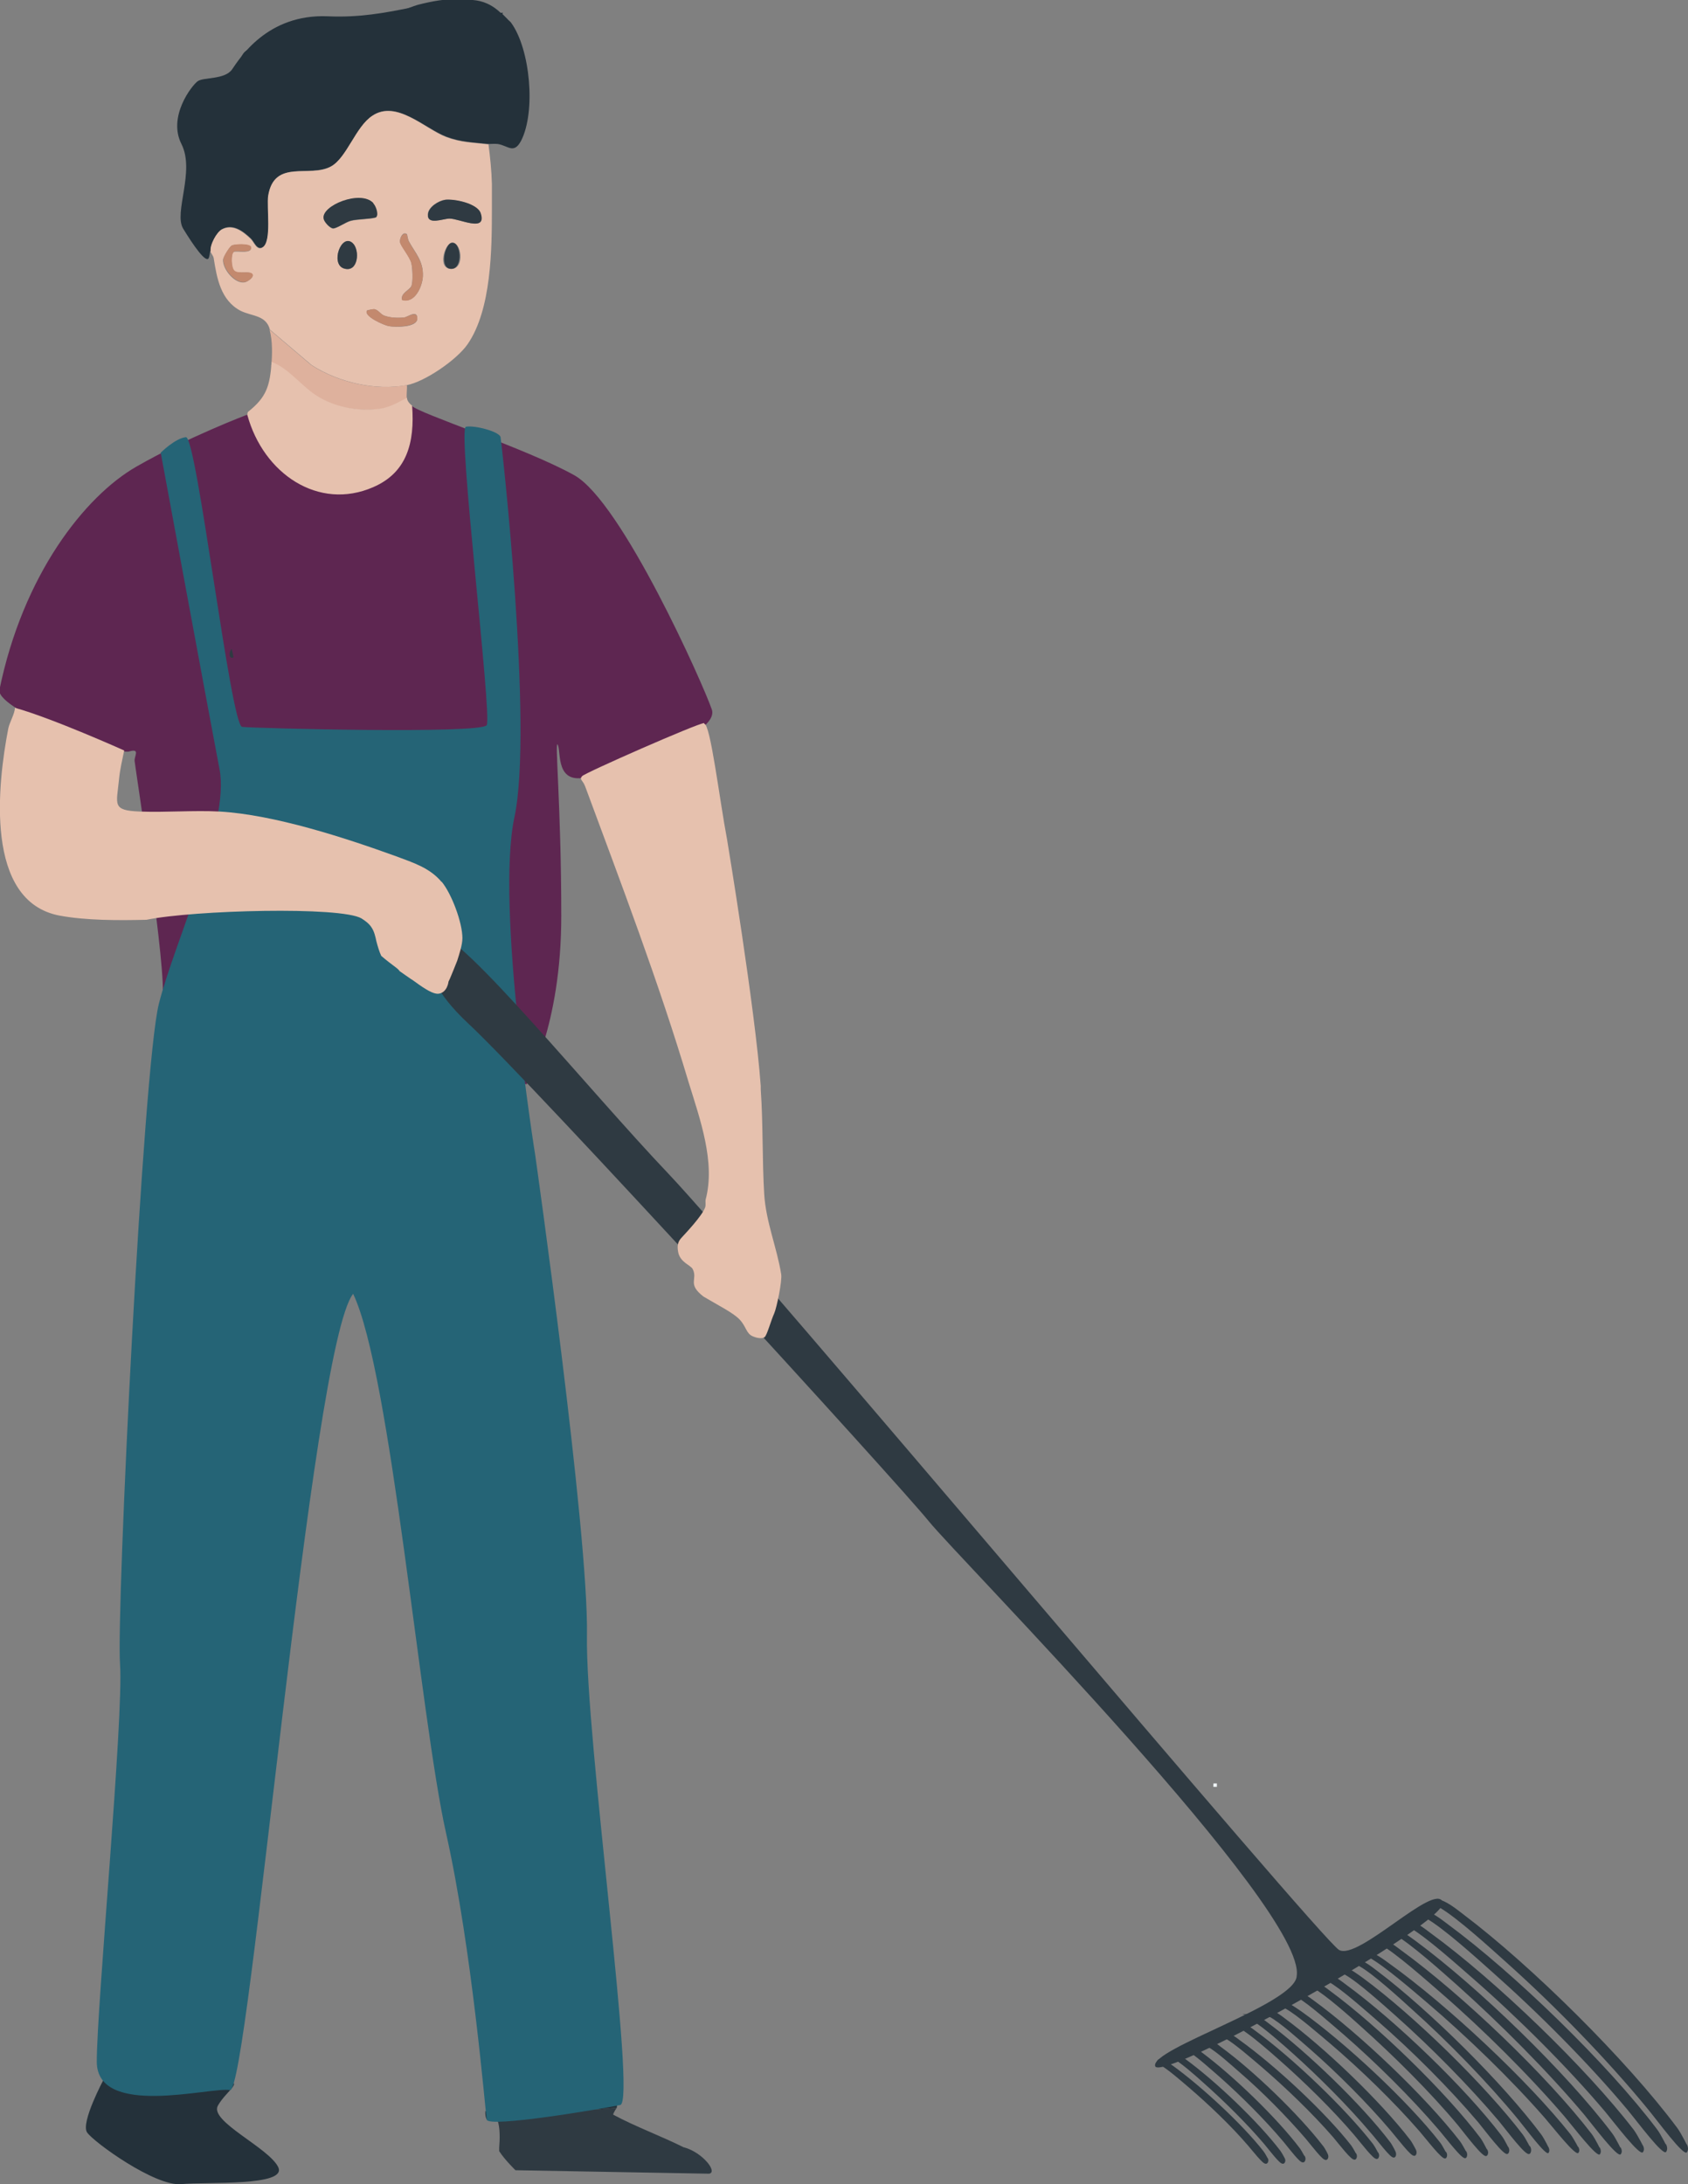 <?xml version="1.0" encoding="UTF-8"?>
<svg xmlns="http://www.w3.org/2000/svg" id="Ebene_1" version="1.1" viewBox="0 0 486.6 629.5">
  <rect x="0" y="0" width="486.6" height="629.5" fill="#808080" stroke="none"/>
  <defs>
    <style>
      .st0 {
        fill: #24313a;
      }

      .st1 {
        stroke-width: .5px;
      }

      .st1, .st2, .st3 {
        fill: #2f3a42;
        stroke: #2f3a42;
        stroke-miterlimit: 10;
      }

      .st4 {
        fill: #e6c1ae;
      }

      .st5 {
        fill: #edf2f5;
      }

      .st2 {
        stroke-width: .8px;
      }

      .st6 {
        fill: #256476;
      }

      .st7 {
        fill: #2f3a42;
      }

      .st8 {
        fill: #deb19d;
      }

      .st9 {
        fill: #c3896e;
      }

      .st10 {
        fill: #5e2651;
      }
    </style>
  </defs>
  <path class="st7" d="M197.1,618.9c-6.6-3.3-13.8-5.9-20.3-9.4-.2-.2.9-1.9,1-2-7.7.8-15.5.7-23.2,1.5-3.8.4-7.5,1.5-11.2,2,.8,2.3.7,5.5.5,8,0,.3,0,.7,0,1,1.6,2.5,4.7,5.5,4.7,5.5l55.8,1c2.6-.4-1.8-6.1-7.2-7.6Z"></path>
  <path class="st0" d="M139.8,608.5c11.8-.7,23.5-2.2,35.2-3,2.3-.2,3.2-.5,2.8,2-7.7.8-15.5.7-23.2,1.5-3.8.4-7.5,1.5-11.2,2-.3,0-.7,0-1,0-.6,0-1.4,0-2,0-.5-.8-.5-1.6-.5-2.5Z"></path>
  <path class="st0" d="M29.9,599.3s-6.7,12.5-4.8,15.3,19.6,15.6,27.1,14.9,30.7.7,28-4.9-19.9-13.2-17.4-17.7,8.7-7.7.7-6.6-33.5-.9-33.5-.9h0Z"></path>
  <path class="st10" d="M71.3,119.5s-17.2,6.5-32,15S6.6,165.6-.2,199c0,6,34.1,18.6,37.4,17.6s1.5,1.3,1.6,2.7,9.5,61.7,8,68.7c-1.5,7,105,24.5,105,24.5,0,0,10-16.5,10-48.5s-2-51.5-1-49.3-.7,11.7,8.7,9.2,38.1-12.3,35.7-19.4-25.9-59.8-39.6-67.5-45.3-18-46.8-20,2.7,16.6-8,20-23.1,12-39.5-17.5Z"></path>
  <path class="st6" d="M46.3,130.5s4.2-4.2,7.3-4.5,12.9,83.1,16.2,83.5,68.9,2.1,70.5-.5-8.5-85.5-6-86,9.7,1.4,10,3,9.5,83.7,4,109.5,6,97.5,6,97.5c0,0,15.4,108.5,14.9,138.2s14.4,134.5,9.6,135.5-38.1,6.7-38.5,4.2-4.2-49.1-11.7-82.5-15.9-132.7-26.8-155.5c-12.2,15.4-30.1,230.5-35.5,229.5s-38.4,8.2-38.4-8.2,7.8-99.3,6.7-114.6c-1.1-15.3,6.6-172.1,11.2-190.3s20.5-51.8,17.5-67.5-17-91.5-17-91.5Z"></path>
  <path class="st5" d="M349.8,514c.3,0,.7,0,1,0,0,.3,0,.7,0,1-.3,0-.9,0-1,0s0-.7,0-1Z"></path>
  <path class="st0" d="M144.8,4c0,0,1.3,1.3,1.5,1.5.1.2,1,.9,1,1,5.6,7.6,7.2,25.8,2.9,34.1-2.1,3.9-3.7,1.4-6.7.9-.9-.1-1.9,0-2.7,0-4.4-.5-7.9-.5-12.1-2.1-6.3-2.4-14.4-10.7-21.3-6.1-4.8,3.2-7.2,12.1-11.9,14.6-6.1,3.4-16.3-2.2-18.1,8.4-.6,3.4,1.1,13.2-1.6,14.9-1.7,1.1-2.5-1.6-3.5-2.5-2.2-2.1-5.1-4.3-8.2-2.7-1.6.8-3.6,4.6-3.3,6.4h-2c-.1-.3-.4-.7-.5-1-.4-.9-.8-1.4-.9-1.9-1.1-2.5-1.8-5.2-3.1-7.6,0-.3,0-.7,0-1,0-2.3-.6-4.5-.5-6.8.1-3.8,2.5-8.8-.4-12.4-.5-.6-.7-.2-1-.3-.5-2.6-.4-4.5-.5-7,0-.3,0-.7,0-1,1.1-2.1,1.8-4.5,3-6.5,1.7-.8,3.8-2.6,5.4-2.9,2.1-.4,5.4.4,7.1-.9,1.5-1.1,1-5.8,3-8,1.4-1.5,5.9-2.6,8.1-3.5.8-.3,1.8,0,1.5-1.3.1,0,3.3,0,3-1.5.2,0,5.6-1.8,8-3,.3,0,.7,0,1,0,3-.2,5.1,0,7.8,0h8.5c1.3,0,9.6-3.7,12.1-4.4,8.6-2.2,15.8-2.8,23.5,2.2.3.2,1,0,1.1.1h0Z"></path>
  <path class="st4" d="M140.8,41.5c.5,3.8.9,7.7,1,11.5,0,.5,0,1,0,1.5,0,1,0,2,0,3,0,.8,0,1.7,0,2.5,0,11.7-.1,29.2-7,39.2-3.1,4.5-12.3,10.8-17.5,11.8-9,1.7-19.8-.8-27.5-5.8l-12-10.2c-1.1-4.2-5.1-3.8-8.4-5.4-5.8-3-6.9-9.5-7.8-15.2-.1-.7-.8-1.4-.9-1.9-.3-1.8,1.7-5.6,3.3-6.4,3.1-1.6,6,.6,8.2,2.7,1,.9,1.8,3.6,3.5,2.5,2.7-1.7,1.1-11.5,1.6-14.9,1.8-10.7,11.9-5,18.1-8.4,4.6-2.6,7.1-11.5,11.9-14.6,7-4.7,15.1,3.7,21.3,6.1,4.3,1.6,7.8,1.6,12.1,2.1h0ZM107.6,58.6c-3.6-3.9-15,.7-14.3,4.5.2.9,1.8,2.7,2.7,2.8,1,0,3.7-1.9,5.1-2.2,1.6-.5,7-.6,7.4-1.1.6-.8-.3-3.2-.9-3.9h0ZM128.2,57.6c-1.9.3-4.8,2.1-4.9,4.2-.2,3.2,4.5,1.2,6.2,1.2,2.9,0,10.8,4.1,9-1.5-.9-2.9-7.8-4.2-10.4-3.9h0ZM117.3,67.5c-1.1-.9-2.1,1-2,2.2.1,1.1,2.9,4.3,3.3,6.2.3,1.4.5,5.3,0,6.5s-3.2,2.1-2.7,4c3.7,1.2,5.9-3.9,6-6.8.2-4.4-2.2-6.7-4-10-.4-.7-.5-2.1-.6-2.2h0ZM101.7,70.1c-3.3-3.1-6.6,6-2.5,7.3s4.6-5.3,2.5-7.3ZM130.1,70c-2,.5-4.1,7.5,0,7.5s2.9-8.2,0-7.5ZM67.4,72.6c.7-.4,5.4.7,4.9-1.3-.2-1.1-4.6-1-5.5-.5-.6.3-2.4,3.2-2.5,4-.2,2.9,3.7,7.4,6.5,6.5.6-.2,2.2-1.3,2-2-.3-1.5-4.1-.1-5.3-1.2-.9-.9-1-4.9-.2-5.4h0ZM105.8,89.5c-1.1,1.6,5,4.3,6.3,4.5,1.8.3,8.2.5,8.2-2.2s-2.8-.4-3.8-.3c-1.8.2-4.2.1-5.9-.6-.9-.4-1.6-1.6-2.7-1.8-.4,0-2.1.3-2.1.4h0Z"></path>
  <path class="st8" d="M117.3,111c.1,1.2-.2,2.8,0,4-3.1,1.5-5.2,2.7-8.8,3-6,.5-12.5-.7-17.7-3.8-4.2-2.5-7.8-7.1-12.6-8.7.3-3.3.4-7.2-.5-10.5l12,10.2c7.7,5,18.4,7.5,27.5,5.8h0Z"></path>
  <path class="st7" d="M107.6,58.6c.7.7,1.6,3,.9,3.9-.4.6-5.7.6-7.4,1.1-1.4.4-4.1,2.3-5.1,2.2s-2.6-1.9-2.7-2.8c-.8-3.7,10.6-8.4,14.3-4.5h0Z"></path>
  <path class="st7" d="M128.2,57.6c2.6-.4,9.5,1,10.4,3.9,1.8,5.6-6.1,1.5-9,1.5-1.8,0-6.5,2-6.2-1.2.1-2.1,3-3.9,4.9-4.2h0Z"></path>
  <path class="st9" d="M117.3,67.5c0,0,.2,1.5.6,2.2,1.8,3.3,4.2,5.7,4,10-.2,2.9-2.3,7.9-6,6.8-.5-2,2.2-2.8,2.7-4s.4-5.1,0-6.5c-.4-1.9-3.2-5.1-3.3-6.2-.1-1.2.9-3.1,2-2.2h0Z"></path>
  <path class="st9" d="M67.4,72.6c-.8.5-.8,4.5.2,5.4,1.1,1.1,4.9-.2,5.3,1.2.2.8-1.4,1.9-2,2-2.8.9-6.7-3.6-6.5-6.5,0-.8,1.8-3.7,2.5-4,.9-.4,5.3-.6,5.5.5.4,2-4.2.9-4.9,1.3h0Z"></path>
  <path class="st9" d="M105.8,89.5c0,0,1.7-.5,2.1-.4,1.1.2,1.8,1.4,2.7,1.8,1.6.7,4.1.8,5.9.6,1-.1,3.8-2.2,3.8.3s-6.5,2.5-8.2,2.2c-1.2-.2-7.4-2.8-6.3-4.5h0Z"></path>
  <path class="st7" d="M101.7,70.1c2.1,2,1.6,8.5-2.5,7.3s-.8-10.4,2.5-7.3Z"></path>
  <path class="st7" d="M130.1,70c2.8-.7,3.5,7.5,0,7.5s-1.9-7,0-7.5Z"></path>
  <path class="st4" d="M117.3,114.7c.1.9.8,1.7,1.5,2.2.8,10.7-1.5,19.3-11.2,23.5-15.8,6.9-31.7-3.9-36.3-20.8,0,0,0-.7.2-.9,5.3-4.2,6.3-7.4,6.8-14.4,4.8,1.8,8.4,6.7,12.6,9.5,5.1,3.4,11.7,4.7,17.7,4.1,3.5-.3,5.7-1.7,8.8-3.3h0Z"></path>
  <path class="st7" d="M67.3,189.5c-1.4.5-1.4-1.6-.5-2.5.1.7.4,1.5.5,2.5Z"></path>
  <path class="st7" d="M414.3,547.3c2.7.6,5.4,2.8,7.6,4.5,19.6,14.8,47,41.9,61.6,61.5,1.2,1.6,3.4,6.1,2.8,5s.9.6,0,2-8.4-9-11.5-12.7c-11.5-14-26.5-29.4-40-41.5-4.8-4.3-14.6-13.3-19.8-16.3-.9-.5-1.1-.3-1.8-.5-.5-1.2,1-1.9,1-2h0Z"></path>
  <path class="st7" d="M131.8,278c1,.5.3,2.9-1,2.5.2-.5.8-2,1-2.5Z"></path>
  <path class="st0" d="M150.3,15.5s-2.6-14.6-14-15.5-24,5.5-41.7,4.7-25.6,12.3-27.7,15.3-8.2,2.2-9.9,3.4-8.7,10.2-4.7,18.1-2.3,19.8.5,24.4,6.7,10.3,7.4,8.4.7-8.4.7-8.4l16.2-20.9,24.1-21.7,32.3-6.7,16.9-1.2Z"></path>
  <path class="st7" d="M126.1,269.3s-9.9,8.2,8.9,25.7c18.8,17.5,123.9,132.5,132.7,143.4s109,112,106.1,131.1c-.3,8.1-42.3,21-40.8,26s85.2-41.5,82.9-47.3-24.4,17-29.9,13.8-170.1-199.3-193.3-223.7-59.1-68.7-66.6-69.1Z"></path>
  <path class="st7" d="M410.1,550.4c2.6.6,5.3,2.7,7.4,4.3,19.1,14.1,45.9,40.1,60.1,58.9,1.2,1.5,3.3,5.9,2.7,4.7s.9.6,0,1.9-8.2-8.6-11.2-12.2c-11.2-13.4-25.9-28.1-39-39.7-4.6-4.1-14.2-12.8-19.3-15.6-.8-.5-1-.3-1.7-.5-.5-1.2.9-1.8,1-1.9h0Z"></path>
  <path class="st7" d="M405.4,553.1c2.5.6,5.1,2.6,7.2,4.2,18.6,13.6,44.6,38.6,58.4,56.6,1.1,1.5,3.2,5.6,2.6,4.6s.9.6,0,1.8-8-8.2-10.9-11.7c-10.9-12.9-25.2-27.1-37.9-38.2-4.5-3.9-13.8-12.3-18.7-15-.8-.4-1-.3-1.7-.4-.5-1.1.9-1.7.9-1.8h0Z"></path>
  <path class="st7" d="M401.1,555.4c2.5.6,5,2.6,7.1,4.1,18.1,13.4,43.3,37.8,56.5,55.3,1.1,1.4,3,5.4,2.5,4.4s.9.6,0,1.7-7.7-8-10.5-11.4c-10.5-12.5-24.3-26.3-36.6-37.3-4.4-3.9-13.4-12-18.2-14.7-.8-.4-1-.3-1.6-.5-.4-1.1.9-1.6,1-1.7h0Z"></path>
  <path class="st7" d="M397,558.1c2.4.6,4.9,2.5,6.9,4,17.6,12.8,42,36.1,54.9,52.9,1.1,1.4,2.9,5.2,2.4,4.2s.8.6,0,1.7-7.5-7.7-10.2-10.9c-10.2-11.9-23.6-25.2-35.6-35.6-4.3-3.7-13-11.5-17.7-14.1-.8-.4-1-.3-1.6-.4-.4-1,.9-1.6,1-1.6h0Z"></path>
  <path class="st7" d="M394.1,562.3c2.3.6,4.6,2.3,6.5,3.7,16.6,11.9,39.8,33.6,52.1,49.1,1,1.3,2.8,4.8,2.3,3.9s.8.5,0,1.5-7.1-7.1-9.7-10.1c-9.7-11.1-22.4-23.4-33.8-33.1-4-3.4-12.4-10.7-16.8-13.1-.7-.4-.9-.3-1.5-.4-.4-1,.9-1.4.9-1.5h0Z"></path>
  <path class="st7" d="M391.4,564.7c2,.5,4.1,2.2,5.8,3.5,14.9,11.3,35.9,32,47.1,47,.9,1.2,2.6,4.7,2.1,3.8s.7.5,0,1.5-6.4-6.8-8.8-9.7c-8.8-10.7-20.3-22.5-30.6-31.7-3.6-3.3-11.2-10.2-15.1-12.4-.7-.4-.8-.2-1.3-.4-.4-.9.7-1.4.8-1.5h0Z"></path>
  <path class="st1" d="M387.2,567.1c2,.5,4,2.1,5.7,3.3,14.6,10.8,35,30.7,45.9,45,.9,1.2,2.5,4.5,2.1,3.6s.7.5,0,1.5-6.3-6.5-8.6-9.3c-8.6-10.2-19.8-21.5-29.8-30.4-3.5-3.1-10.9-9.8-14.7-11.9-.6-.4-.8-.2-1.3-.4-.4-.9.7-1.4.7-1.5h0Z"></path>
  <path class="st1" d="M382.5,569.1c1.9.4,3.9,2,5.5,3.2,14.2,10.4,34.1,29.5,44.6,43.3.9,1.1,2.4,4.3,2,3.5s.7.5,0,1.4-6.1-6.3-8.3-9c-8.3-9.8-19.2-20.7-29-29.2-3.5-3-10.6-9.4-14.3-11.4-.6-.3-.8-.2-1.3-.3-.4-.9.7-1.3.7-1.4h0Z"></path>
  <path class="st1" d="M378,570.9c1.9.5,3.8,2,5.4,3.2,13.8,10.2,33.1,28.9,43.2,42.3.8,1.1,2.3,4.2,1.9,3.4s.7.5,0,1.3-5.9-6.1-8-8.7c-8-9.6-18.6-20.1-28-28.5-3.3-3-10.3-9.2-13.9-11.2-.6-.3-.8-.2-1.3-.4-.3-.8.7-1.2.8-1.3h0Z"></path>
  <path class="st1" d="M373.4,573.8c1.8.5,3.7,1.9,5.2,3,13.4,9.8,32.1,27.6,42,40.4.8,1,2.3,4,1.9,3.2s.6.4,0,1.3-5.7-5.9-7.8-8.3c-7.8-9.1-18-19.2-27.2-27.2-3.3-2.8-10-8.8-13.5-10.8-.6-.3-.7-.2-1.2-.3-.3-.8.7-1.2.7-1.3h0Z"></path>
  <path class="st1" d="M370.1,577.2c1.7.4,3.5,1.8,5,2.8,12.7,9.1,30.5,25.7,39.8,37.6.8,1,2.1,3.7,1.8,3s.6.4,0,1.2-5.4-5.5-7.4-7.8c-7.4-8.5-17.1-17.9-25.8-25.3-3.1-2.6-9.5-8.2-12.8-10-.6-.3-.7-.2-1.2-.3-.3-.7.7-1.1.7-1.2h0Z"></path>
  <path class="st2" d="M365.7,579.5c1.6.4,3.2,1.6,4.5,2.6,11.4,8.4,27.5,23.8,36,34.9.7.9,2,3.5,1.6,2.8s.5.4,0,1.1-4.9-5.1-6.7-7.2c-6.7-7.9-15.5-16.7-23.4-23.6-2.8-2.4-8.5-7.6-11.6-9.2-.5-.3-.6-.2-1-.3-.3-.7.6-1.1.6-1.1h0Z"></path>
  <path class="st2" d="M361.1,580.9c1.5.4,3.1,1.6,4.4,2.6,11.1,8.3,26.7,23.3,34.9,34.1.7.9,1.9,3.4,1.5,2.7s.5.4,0,1.1-4.7-5-6.5-7c-6.5-7.7-15-16.2-22.6-23-2.7-2.4-8.3-7.4-11.2-9.1-.5-.3-.6-.2-1-.3-.3-.7.6-1,.6-1.1h0Z"></path>
  <path class="st2" d="M357.4,583.2c1.5.4,3,1.5,4.2,2.4,10.8,7.9,25.9,22.3,33.9,32.6.6.8,1.8,3.2,1.5,2.6s.5.3,0,1-4.6-4.7-6.3-6.7c-6.3-7.4-14.6-15.5-22-22-2.6-2.3-8.1-7.1-10.9-8.7-.5-.3-.6-.2-1-.3-.3-.6.6-1,.6-1h0Z"></path>
  <path class="st2" d="M353.1,586c1.4.3,2.8,1.4,4,2.3,10.3,7.4,24.6,20.7,32.1,30.3.6.8,1.7,3,1.4,2.4s.5.3,0,1-4.4-4.4-6-6.3c-6-6.9-13.8-14.4-20.8-20.4-2.5-2.1-7.6-6.6-10.3-8.1-.5-.2-.6-.2-.9-.3-.3-.6.5-.9.6-.9h0Z"></path>
  <path class="st3" d="M348.1,588.3c1.3.3,2.6,1.3,3.6,2.1,9.3,6.8,22.3,19.3,29.3,28.4.6.7,1.6,2.8,1.3,2.3s.4.3,0,.9-4-4.1-5.5-5.9c-5.5-6.4-12.6-13.6-19-19.1-2.3-2-6.9-6.2-9.4-7.5-.4-.2-.5-.1-.8-.2-.2-.6.5-.9.5-.9h0Z"></path>
  <path class="st3" d="M342.6,589.8c1.2.3,2.5,1.3,3.5,2.1,9,6.7,21.7,18.9,28.3,27.7.5.7,1.5,2.7,1.3,2.2s.4.3,0,.9-3.9-4-5.3-5.7c-5.3-6.3-12.2-13.2-18.4-18.7-2.2-1.9-6.7-6-9.1-7.4-.4-.2-.5-.1-.8-.2-.2-.5.5-.8.5-.9h0Z"></path>
  <path class="st3" d="M337.8,591.7c1.2.3,2.4,1.3,3.4,2,8.8,6.4,21.1,18.1,27.5,26.5.5.7,1.5,2.6,1.2,2.1s.4.3,0,.8-3.7-3.8-5.1-5.5c-5.1-6-11.8-12.6-17.8-17.9-2.1-1.9-6.5-5.8-8.9-7-.4-.2-.5-.1-.8-.2-.2-.5.5-.8.5-.8h0Z"></path>
  <path class="st3" d="M334.4,593.9c1.1.3,2.3,1.2,3.3,1.8,8.3,6,20,16.8,26.1,24.6.5.6,1.4,2.4,1.2,2s.4.3,0,.8-3.6-3.6-4.9-5.1c-4.8-5.6-11.2-11.7-16.9-16.6-2-1.7-6.2-5.4-8.4-6.6-.4-.2-.5-.1-.8-.2-.2-.5.4-.7.5-.8h0Z"></path>
  <path class="st4" d="M203,208.6c1.8,0,4.4,21.8,6.6,33.4.1.6,8.1,48.8,9.7,71,0,.3,0,.7,0,1,.7,10,.4,20.3,1,30.2.5,8,3.7,15.5,4.9,23.1.3,1.9-1.3,9.6-2,11.2-1,2.2-2.1,6.4-2.8,6.9s-2.2.3-3.5-.3c-1.8-.8-1.8-2.8-3.7-4.8s-6.4-4.2-10.4-6.6c-4.8-3.7-1.6-4.9-3.1-7.9-.6-1.2-3.6-1.9-4.2-4.9-.4-2,0-3.1.9-4.1s6.1-6.4,6.9-8.9c.2-.7,0-1.6.1-2.1,2.9-10.8-1.6-23.2-4.9-33.9-8.6-28.8-19.4-57.1-29.8-85.2-.7-1.9-1.8-2-.9-3s33.4-15.3,35.2-15.3Z"></path>
  <path class="st4" d="M127.3,254.2c-3.4-4.1-8.3-5.6-13.1-7.4-14.9-5.4-35.2-12-50.9-12.9-7.5-.4-15.4.3-23,0-8.1-.3-6.7-2-6-9.2.3-3.1.9-5.4,1.5-8.4,0,0-20.7-9.3-31.5-12.3,0,1.6-1.5,4.1-1.9,5.9-3.1,16-7,49.9,14.8,54,7.6,1.4,16.8,1.4,25,1.2,13.8-2.8,56-3.9,62-.4,1.1.7,2.2,1.5,2.9,2.6.8,1.2,1.1,2.6,1.4,4,.4,1.5.8,2.9,1.4,4.2,1.5,1.3,3.1,2.5,4.3,3.4.9.7.9.9,1,1,.9.6,2.1,1.5,3.3,2.3.6.2,5.7,4.6,8,4.2,2.5-.4,2.8-3.5,2.8-3.5.4-.7,1.1-2.6,1.5-3.5.2-.5.8-2,1-2.5.6-1.9,1.5-4.6,1.5-6.5,0-4.5-3.1-12.8-6-16.3Z"></path>
</svg>
